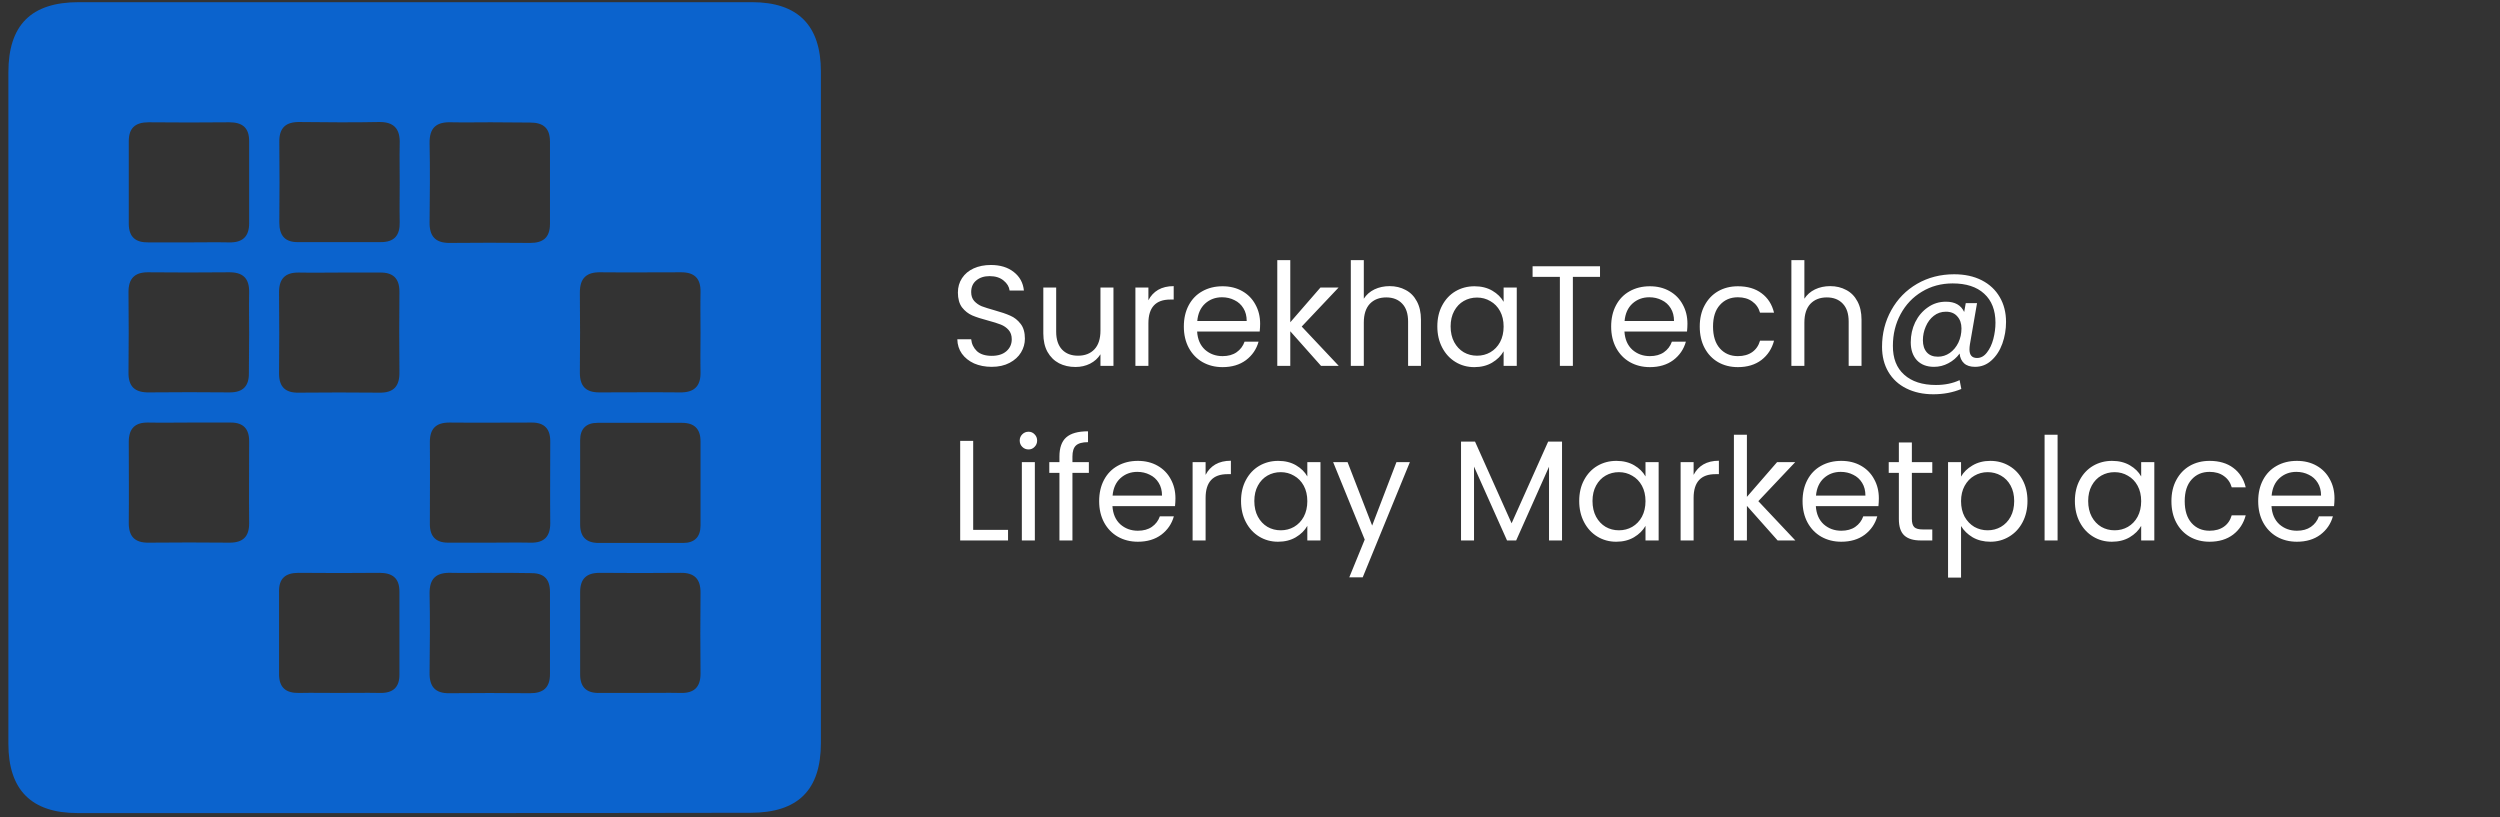 <svg width="315" height="103" viewBox="0 0 315 103" fill="none" xmlns="http://www.w3.org/2000/svg">
<rect x="0" y="0" width="315" height="103" fill="#333333" stroke="none"/>
<path d="M124.961 46.222C124.133 46.222 123.389 46.078 122.729 45.79C122.081 45.49 121.571 45.082 121.199 44.566C120.827 44.038 120.635 43.432 120.623 42.748H122.369C122.429 43.336 122.669 43.834 123.089 44.242C123.521 44.638 124.145 44.836 124.961 44.836C125.741 44.836 126.353 44.644 126.797 44.26C127.253 43.864 127.481 43.36 127.481 42.748C127.481 42.268 127.349 41.878 127.085 41.578C126.821 41.278 126.491 41.05 126.095 40.894C125.699 40.738 125.165 40.57 124.493 40.39C123.665 40.174 122.999 39.958 122.495 39.742C122.003 39.526 121.577 39.19 121.217 38.734C120.869 38.266 120.695 37.642 120.695 36.862C120.695 36.178 120.869 35.572 121.217 35.044C121.565 34.516 122.051 34.108 122.675 33.82C123.311 33.532 124.037 33.388 124.853 33.388C126.029 33.388 126.989 33.682 127.733 34.27C128.489 34.858 128.915 35.638 129.011 36.61H127.211C127.151 36.13 126.899 35.71 126.455 35.35C126.011 34.978 125.423 34.792 124.691 34.792C124.007 34.792 123.449 34.972 123.017 35.332C122.585 35.68 122.369 36.172 122.369 36.808C122.369 37.264 122.495 37.636 122.747 37.924C123.011 38.212 123.329 38.434 123.701 38.59C124.085 38.734 124.619 38.902 125.303 39.094C126.131 39.322 126.797 39.55 127.301 39.778C127.805 39.994 128.237 40.336 128.597 40.804C128.957 41.26 129.137 41.884 129.137 42.676C129.137 43.288 128.975 43.864 128.651 44.404C128.327 44.944 127.847 45.382 127.211 45.718C126.575 46.054 125.825 46.222 124.961 46.222ZM140.296 36.232V46.096H138.658V44.638C138.346 45.142 137.908 45.538 137.344 45.826C136.792 46.102 136.18 46.24 135.508 46.24C134.74 46.24 134.05 46.084 133.438 45.772C132.826 45.448 132.34 44.968 131.98 44.332C131.632 43.696 131.458 42.922 131.458 42.01V36.232H133.078V41.794C133.078 42.766 133.324 43.516 133.816 44.044C134.308 44.56 134.98 44.818 135.832 44.818C136.708 44.818 137.398 44.548 137.902 44.008C138.406 43.468 138.658 42.682 138.658 41.65V36.232H140.296ZM144.699 37.834C144.987 37.27 145.395 36.832 145.923 36.52C146.463 36.208 147.117 36.052 147.885 36.052V37.744H147.453C145.617 37.744 144.699 38.74 144.699 40.732V46.096H143.061V36.232H144.699V37.834ZM158.776 40.786C158.776 41.098 158.758 41.428 158.722 41.776H150.838C150.898 42.748 151.228 43.51 151.828 44.062C152.44 44.602 153.178 44.872 154.042 44.872C154.75 44.872 155.338 44.71 155.806 44.386C156.286 44.05 156.622 43.606 156.814 43.054H158.578C158.314 44.002 157.786 44.776 156.994 45.376C156.202 45.964 155.218 46.258 154.042 46.258C153.106 46.258 152.266 46.048 151.522 45.628C150.79 45.208 150.214 44.614 149.794 43.846C149.374 43.066 149.164 42.166 149.164 41.146C149.164 40.126 149.368 39.232 149.776 38.464C150.184 37.696 150.754 37.108 151.486 36.7C152.23 36.28 153.082 36.07 154.042 36.07C154.978 36.07 155.806 36.274 156.526 36.682C157.246 37.09 157.798 37.654 158.182 38.374C158.578 39.082 158.776 39.886 158.776 40.786ZM157.084 40.444C157.084 39.82 156.946 39.286 156.67 38.842C156.394 38.386 156.016 38.044 155.536 37.816C155.068 37.576 154.546 37.456 153.97 37.456C153.142 37.456 152.434 37.72 151.846 38.248C151.27 38.776 150.94 39.508 150.856 40.444H157.084ZM166.446 46.096L162.576 41.74V46.096H160.938V32.776H162.576V40.606L166.374 36.232H168.66L164.016 41.146L168.678 46.096H166.446ZM175.098 36.052C175.842 36.052 176.514 36.214 177.114 36.538C177.714 36.85 178.182 37.324 178.518 37.96C178.866 38.596 179.04 39.37 179.04 40.282V46.096H177.42V40.516C177.42 39.532 177.174 38.782 176.682 38.266C176.19 37.738 175.518 37.474 174.666 37.474C173.802 37.474 173.112 37.744 172.596 38.284C172.092 38.824 171.84 39.61 171.84 40.642V46.096H170.202V32.776H171.84V37.636C172.164 37.132 172.608 36.742 173.172 36.466C173.748 36.19 174.39 36.052 175.098 36.052ZM181.104 41.128C181.104 40.12 181.308 39.238 181.716 38.482C182.124 37.714 182.682 37.12 183.39 36.7C184.11 36.28 184.908 36.07 185.784 36.07C186.648 36.07 187.398 36.256 188.034 36.628C188.67 37 189.144 37.468 189.456 38.032V36.232H191.112V46.096H189.456V44.26C189.132 44.836 188.646 45.316 187.998 45.7C187.362 46.072 186.618 46.258 185.766 46.258C184.89 46.258 184.098 46.042 183.39 45.61C182.682 45.178 182.124 44.572 181.716 43.792C181.308 43.012 181.104 42.124 181.104 41.128ZM189.456 41.146C189.456 40.402 189.306 39.754 189.006 39.202C188.706 38.65 188.298 38.23 187.782 37.942C187.278 37.642 186.72 37.492 186.108 37.492C185.496 37.492 184.938 37.636 184.434 37.924C183.93 38.212 183.528 38.632 183.228 39.184C182.928 39.736 182.778 40.384 182.778 41.128C182.778 41.884 182.928 42.544 183.228 43.108C183.528 43.66 183.93 44.086 184.434 44.386C184.938 44.674 185.496 44.818 186.108 44.818C186.72 44.818 187.278 44.674 187.782 44.386C188.298 44.086 188.706 43.66 189.006 43.108C189.306 42.544 189.456 41.89 189.456 41.146ZM201.602 33.55V34.882H198.182V46.096H196.544V34.882H193.106V33.55H201.602ZM212.618 40.786C212.618 41.098 212.6 41.428 212.564 41.776H204.68C204.74 42.748 205.07 43.51 205.67 44.062C206.282 44.602 207.02 44.872 207.884 44.872C208.592 44.872 209.18 44.71 209.648 44.386C210.128 44.05 210.464 43.606 210.656 43.054H212.42C212.156 44.002 211.628 44.776 210.836 45.376C210.044 45.964 209.06 46.258 207.884 46.258C206.948 46.258 206.108 46.048 205.364 45.628C204.632 45.208 204.056 44.614 203.636 43.846C203.216 43.066 203.006 42.166 203.006 41.146C203.006 40.126 203.21 39.232 203.618 38.464C204.026 37.696 204.596 37.108 205.328 36.7C206.072 36.28 206.924 36.07 207.884 36.07C208.82 36.07 209.648 36.274 210.368 36.682C211.088 37.09 211.64 37.654 212.024 38.374C212.42 39.082 212.618 39.886 212.618 40.786ZM210.926 40.444C210.926 39.82 210.788 39.286 210.512 38.842C210.236 38.386 209.858 38.044 209.378 37.816C208.91 37.576 208.388 37.456 207.812 37.456C206.984 37.456 206.276 37.72 205.688 38.248C205.112 38.776 204.782 39.508 204.698 40.444H210.926ZM214.168 41.146C214.168 40.126 214.372 39.238 214.78 38.482C215.188 37.714 215.752 37.12 216.472 36.7C217.204 36.28 218.038 36.07 218.974 36.07C220.186 36.07 221.182 36.364 221.962 36.952C222.754 37.54 223.276 38.356 223.528 39.4H221.764C221.596 38.8 221.266 38.326 220.774 37.978C220.294 37.63 219.694 37.456 218.974 37.456C218.038 37.456 217.282 37.78 216.706 38.428C216.13 39.064 215.842 39.97 215.842 41.146C215.842 42.334 216.13 43.252 216.706 43.9C217.282 44.548 218.038 44.872 218.974 44.872C219.694 44.872 220.294 44.704 220.774 44.368C221.254 44.032 221.584 43.552 221.764 42.928H223.528C223.264 43.936 222.736 44.746 221.944 45.358C221.152 45.958 220.162 46.258 218.974 46.258C218.038 46.258 217.204 46.048 216.472 45.628C215.752 45.208 215.188 44.614 214.78 43.846C214.372 43.078 214.168 42.178 214.168 41.146ZM230.61 36.052C231.354 36.052 232.026 36.214 232.626 36.538C233.226 36.85 233.694 37.324 234.03 37.96C234.378 38.596 234.552 39.37 234.552 40.282V46.096H232.932V40.516C232.932 39.532 232.686 38.782 232.194 38.266C231.702 37.738 231.03 37.474 230.178 37.474C229.314 37.474 228.624 37.744 228.108 38.284C227.604 38.824 227.352 39.61 227.352 40.642V46.096H225.714V32.776H227.352V37.636C227.676 37.132 228.12 36.742 228.684 36.466C229.26 36.19 229.902 36.052 230.61 36.052ZM246.227 34.558C247.559 34.558 248.717 34.81 249.701 35.314C250.685 35.818 251.441 36.526 251.969 37.438C252.497 38.338 252.761 39.382 252.761 40.57C252.761 41.518 252.605 42.43 252.293 43.306C251.981 44.17 251.525 44.872 250.925 45.412C250.337 45.952 249.647 46.222 248.855 46.222C248.255 46.222 247.793 46.072 247.469 45.772C247.145 45.472 246.959 45.064 246.911 44.548C246.539 45.064 246.065 45.472 245.489 45.772C244.925 46.072 244.325 46.222 243.689 46.222C242.777 46.222 242.057 45.946 241.529 45.394C241.013 44.83 240.755 44.074 240.755 43.126C240.755 42.226 240.941 41.386 241.313 40.606C241.697 39.826 242.225 39.202 242.897 38.734C243.569 38.254 244.331 38.014 245.183 38.014C246.323 38.014 247.091 38.446 247.487 39.31L247.685 38.194H249.107L248.207 43.396C248.171 43.624 248.153 43.834 248.153 44.026C248.153 44.746 248.471 45.106 249.107 45.106C249.587 45.106 250.001 44.878 250.349 44.422C250.709 43.966 250.979 43.396 251.159 42.712C251.339 42.016 251.429 41.332 251.429 40.66C251.429 39.088 250.955 37.87 250.007 37.006C249.071 36.142 247.745 35.71 246.029 35.71C244.601 35.71 243.311 36.058 242.159 36.754C241.019 37.438 240.125 38.38 239.477 39.58C238.829 40.78 238.505 42.106 238.505 43.558C238.493 45.142 238.967 46.36 239.927 47.212C240.887 48.076 242.219 48.508 243.923 48.508C245.051 48.508 246.047 48.304 246.911 47.896L247.127 49.012C246.059 49.456 244.883 49.678 243.599 49.678C242.315 49.678 241.181 49.432 240.197 48.94C239.225 48.46 238.469 47.764 237.929 46.852C237.401 45.952 237.137 44.902 237.137 43.702C237.137 42.01 237.527 40.468 238.307 39.076C239.087 37.672 240.167 36.568 241.547 35.764C242.939 34.96 244.499 34.558 246.227 34.558ZM244.175 44.944C244.715 44.944 245.213 44.788 245.669 44.476C246.125 44.152 246.485 43.72 246.749 43.18C247.013 42.628 247.145 42.028 247.145 41.38C247.145 40.756 246.971 40.252 246.623 39.868C246.287 39.472 245.807 39.274 245.183 39.274C244.607 39.274 244.097 39.448 243.653 39.796C243.221 40.132 242.885 40.582 242.645 41.146C242.405 41.698 242.285 42.274 242.285 42.874C242.285 43.51 242.447 44.014 242.771 44.386C243.095 44.758 243.563 44.944 244.175 44.944ZM122.621 66.764H127.013V68.096H120.983V55.55H122.621V66.764ZM129.599 56.63C129.287 56.63 129.023 56.522 128.807 56.306C128.591 56.09 128.483 55.826 128.483 55.514C128.483 55.202 128.591 54.938 128.807 54.722C129.023 54.506 129.287 54.398 129.599 54.398C129.899 54.398 130.151 54.506 130.355 54.722C130.571 54.938 130.679 55.202 130.679 55.514C130.679 55.826 130.571 56.09 130.355 56.306C130.151 56.522 129.899 56.63 129.599 56.63ZM130.391 58.232V68.096H128.753V58.232H130.391ZM137.197 59.582H135.127V68.096H133.489V59.582H132.211V58.232H133.489V57.53C133.489 56.426 133.771 55.622 134.335 55.118C134.911 54.602 135.829 54.344 137.089 54.344V55.712C136.369 55.712 135.859 55.856 135.559 56.144C135.271 56.42 135.127 56.882 135.127 57.53V58.232H137.197V59.582ZM148.106 62.786C148.106 63.098 148.088 63.428 148.052 63.776H140.168C140.228 64.748 140.558 65.51 141.158 66.062C141.77 66.602 142.508 66.872 143.372 66.872C144.08 66.872 144.668 66.71 145.136 66.386C145.616 66.05 145.952 65.606 146.144 65.054H147.908C147.644 66.002 147.116 66.776 146.324 67.376C145.532 67.964 144.548 68.258 143.372 68.258C142.436 68.258 141.596 68.048 140.852 67.628C140.12 67.208 139.544 66.614 139.124 65.846C138.704 65.066 138.494 64.166 138.494 63.146C138.494 62.126 138.698 61.232 139.106 60.464C139.514 59.696 140.084 59.108 140.816 58.7C141.56 58.28 142.412 58.07 143.372 58.07C144.308 58.07 145.136 58.274 145.856 58.682C146.576 59.09 147.128 59.654 147.512 60.374C147.908 61.082 148.106 61.886 148.106 62.786ZM146.414 62.444C146.414 61.82 146.276 61.286 146 60.842C145.724 60.386 145.346 60.044 144.866 59.816C144.398 59.576 143.876 59.456 143.3 59.456C142.472 59.456 141.764 59.72 141.176 60.248C140.6 60.776 140.27 61.508 140.186 62.444H146.414ZM151.906 59.834C152.194 59.27 152.602 58.832 153.13 58.52C153.67 58.208 154.324 58.052 155.092 58.052V59.744H154.66C152.824 59.744 151.906 60.74 151.906 62.732V68.096H150.268V58.232H151.906V59.834ZM156.371 63.128C156.371 62.12 156.575 61.238 156.983 60.482C157.391 59.714 157.949 59.12 158.657 58.7C159.377 58.28 160.175 58.07 161.051 58.07C161.915 58.07 162.665 58.256 163.301 58.628C163.937 59 164.411 59.468 164.723 60.032V58.232H166.379V68.096H164.723V66.26C164.399 66.836 163.913 67.316 163.265 67.7C162.629 68.072 161.885 68.258 161.033 68.258C160.157 68.258 159.365 68.042 158.657 67.61C157.949 67.178 157.391 66.572 156.983 65.792C156.575 65.012 156.371 64.124 156.371 63.128ZM164.723 63.146C164.723 62.402 164.573 61.754 164.273 61.202C163.973 60.65 163.565 60.23 163.049 59.942C162.545 59.642 161.987 59.492 161.375 59.492C160.763 59.492 160.205 59.636 159.701 59.924C159.197 60.212 158.795 60.632 158.495 61.184C158.195 61.736 158.045 62.384 158.045 63.128C158.045 63.884 158.195 64.544 158.495 65.108C158.795 65.66 159.197 66.086 159.701 66.386C160.205 66.674 160.763 66.818 161.375 66.818C161.987 66.818 162.545 66.674 163.049 66.386C163.565 66.086 163.973 65.66 164.273 65.108C164.573 64.544 164.723 63.89 164.723 63.146ZM177.643 58.232L171.703 72.74H170.011L171.955 67.988L167.977 58.232H169.795L172.891 66.224L175.951 58.232H177.643ZM196.815 55.64V68.096H195.177V58.808L191.037 68.096H189.885L185.727 58.79V68.096H184.089V55.64H185.853L190.461 65.936L195.069 55.64H196.815ZM198.981 63.128C198.981 62.12 199.185 61.238 199.593 60.482C200.001 59.714 200.559 59.12 201.267 58.7C201.987 58.28 202.785 58.07 203.661 58.07C204.525 58.07 205.275 58.256 205.911 58.628C206.547 59 207.021 59.468 207.333 60.032V58.232H208.989V68.096H207.333V66.26C207.009 66.836 206.523 67.316 205.875 67.7C205.239 68.072 204.495 68.258 203.643 68.258C202.767 68.258 201.975 68.042 201.267 67.61C200.559 67.178 200.001 66.572 199.593 65.792C199.185 65.012 198.981 64.124 198.981 63.128ZM207.333 63.146C207.333 62.402 207.183 61.754 206.883 61.202C206.583 60.65 206.175 60.23 205.659 59.942C205.155 59.642 204.597 59.492 203.985 59.492C203.373 59.492 202.815 59.636 202.311 59.924C201.807 60.212 201.405 60.632 201.105 61.184C200.805 61.736 200.655 62.384 200.655 63.128C200.655 63.884 200.805 64.544 201.105 65.108C201.405 65.66 201.807 66.086 202.311 66.386C202.815 66.674 203.373 66.818 203.985 66.818C204.597 66.818 205.155 66.674 205.659 66.386C206.175 66.086 206.583 65.66 206.883 65.108C207.183 64.544 207.333 63.89 207.333 63.146ZM213.395 59.834C213.683 59.27 214.091 58.832 214.619 58.52C215.159 58.208 215.813 58.052 216.581 58.052V59.744H216.149C214.313 59.744 213.395 60.74 213.395 62.732V68.096H211.757V58.232H213.395V59.834ZM223.98 68.096L220.11 63.74V68.096H218.472V54.776H220.11V62.606L223.908 58.232H226.194L221.55 63.146L226.212 68.096H223.98ZM236.735 62.786C236.735 63.098 236.717 63.428 236.681 63.776H228.797C228.857 64.748 229.187 65.51 229.787 66.062C230.399 66.602 231.137 66.872 232.001 66.872C232.709 66.872 233.297 66.71 233.765 66.386C234.245 66.05 234.581 65.606 234.773 65.054H236.537C236.273 66.002 235.745 66.776 234.953 67.376C234.161 67.964 233.177 68.258 232.001 68.258C231.065 68.258 230.225 68.048 229.481 67.628C228.749 67.208 228.173 66.614 227.753 65.846C227.333 65.066 227.123 64.166 227.123 63.146C227.123 62.126 227.327 61.232 227.735 60.464C228.143 59.696 228.713 59.108 229.445 58.7C230.189 58.28 231.041 58.07 232.001 58.07C232.937 58.07 233.765 58.274 234.485 58.682C235.205 59.09 235.757 59.654 236.141 60.374C236.537 61.082 236.735 61.886 236.735 62.786ZM235.043 62.444C235.043 61.82 234.905 61.286 234.629 60.842C234.353 60.386 233.975 60.044 233.495 59.816C233.027 59.576 232.505 59.456 231.929 59.456C231.101 59.456 230.393 59.72 229.805 60.248C229.229 60.776 228.899 61.508 228.815 62.444H235.043ZM240.895 59.582V65.396C240.895 65.876 240.997 66.218 241.201 66.422C241.405 66.614 241.759 66.71 242.263 66.71H243.469V68.096H241.993C241.081 68.096 240.397 67.886 239.941 67.466C239.485 67.046 239.257 66.356 239.257 65.396V59.582H237.979V58.232H239.257V55.748H240.895V58.232H243.469V59.582H240.895ZM247.092 60.05C247.416 59.486 247.896 59.018 248.532 58.646C249.18 58.262 249.93 58.07 250.782 58.07C251.658 58.07 252.45 58.28 253.158 58.7C253.878 59.12 254.442 59.714 254.85 60.482C255.258 61.238 255.462 62.12 255.462 63.128C255.462 64.124 255.258 65.012 254.85 65.792C254.442 66.572 253.878 67.178 253.158 67.61C252.45 68.042 251.658 68.258 250.782 68.258C249.942 68.258 249.198 68.072 248.55 67.7C247.914 67.316 247.428 66.842 247.092 66.278V72.776H245.454V58.232H247.092V60.05ZM253.788 63.128C253.788 62.384 253.638 61.736 253.338 61.184C253.038 60.632 252.63 60.212 252.114 59.924C251.61 59.636 251.052 59.492 250.44 59.492C249.84 59.492 249.282 59.642 248.766 59.942C248.262 60.23 247.854 60.656 247.542 61.22C247.242 61.772 247.092 62.414 247.092 63.146C247.092 63.89 247.242 64.544 247.542 65.108C247.854 65.66 248.262 66.086 248.766 66.386C249.282 66.674 249.84 66.818 250.44 66.818C251.052 66.818 251.61 66.674 252.114 66.386C252.63 66.086 253.038 65.66 253.338 65.108C253.638 64.544 253.788 63.884 253.788 63.128ZM259.256 54.776V68.096H257.618V54.776H259.256ZM261.436 63.128C261.436 62.12 261.64 61.238 262.048 60.482C262.456 59.714 263.014 59.12 263.722 58.7C264.442 58.28 265.24 58.07 266.116 58.07C266.98 58.07 267.73 58.256 268.366 58.628C269.002 59 269.476 59.468 269.788 60.032V58.232H271.444V68.096H269.788V66.26C269.464 66.836 268.978 67.316 268.33 67.7C267.694 68.072 266.95 68.258 266.098 68.258C265.222 68.258 264.43 68.042 263.722 67.61C263.014 67.178 262.456 66.572 262.048 65.792C261.64 65.012 261.436 64.124 261.436 63.128ZM269.788 63.146C269.788 62.402 269.638 61.754 269.338 61.202C269.038 60.65 268.63 60.23 268.114 59.942C267.61 59.642 267.052 59.492 266.44 59.492C265.828 59.492 265.27 59.636 264.766 59.924C264.262 60.212 263.86 60.632 263.56 61.184C263.26 61.736 263.11 62.384 263.11 63.128C263.11 63.884 263.26 64.544 263.56 65.108C263.86 65.66 264.262 66.086 264.766 66.386C265.27 66.674 265.828 66.818 266.44 66.818C267.052 66.818 267.61 66.674 268.114 66.386C268.63 66.086 269.038 65.66 269.338 65.108C269.638 64.544 269.788 63.89 269.788 63.146ZM273.6 63.146C273.6 62.126 273.804 61.238 274.212 60.482C274.62 59.714 275.184 59.12 275.904 58.7C276.636 58.28 277.47 58.07 278.406 58.07C279.618 58.07 280.614 58.364 281.394 58.952C282.186 59.54 282.708 60.356 282.96 61.4H281.196C281.028 60.8 280.698 60.326 280.206 59.978C279.726 59.63 279.126 59.456 278.406 59.456C277.47 59.456 276.714 59.78 276.138 60.428C275.562 61.064 275.274 61.97 275.274 63.146C275.274 64.334 275.562 65.252 276.138 65.9C276.714 66.548 277.47 66.872 278.406 66.872C279.126 66.872 279.726 66.704 280.206 66.368C280.686 66.032 281.016 65.552 281.196 64.928H282.96C282.696 65.936 282.168 66.746 281.376 67.358C280.584 67.958 279.594 68.258 278.406 68.258C277.47 68.258 276.636 68.048 275.904 67.628C275.184 67.208 274.62 66.614 274.212 65.846C273.804 65.078 273.6 64.178 273.6 63.146ZM294.145 62.786C294.145 63.098 294.127 63.428 294.091 63.776H286.207C286.267 64.748 286.597 65.51 287.197 66.062C287.809 66.602 288.547 66.872 289.411 66.872C290.119 66.872 290.707 66.71 291.175 66.386C291.655 66.05 291.991 65.606 292.183 65.054H293.947C293.683 66.002 293.155 66.776 292.363 67.376C291.571 67.964 290.587 68.258 289.411 68.258C288.475 68.258 287.635 68.048 286.891 67.628C286.159 67.208 285.583 66.614 285.163 65.846C284.743 65.066 284.533 64.166 284.533 63.146C284.533 62.126 284.737 61.232 285.145 60.464C285.553 59.696 286.123 59.108 286.855 58.7C287.599 58.28 288.451 58.07 289.411 58.07C290.347 58.07 291.175 58.274 291.895 58.682C292.615 59.09 293.167 59.654 293.551 60.374C293.947 61.082 294.145 61.886 294.145 62.786ZM292.453 62.444C292.453 61.82 292.315 61.286 292.039 60.842C291.763 60.386 291.385 60.044 290.905 59.816C290.437 59.576 289.915 59.456 289.339 59.456C288.511 59.456 287.803 59.72 287.215 60.248C286.639 60.776 286.309 61.508 286.225 62.444H292.453Z" fill="white"/>
<g clip-path="url(#clip0_205_1487)">
<path d="M52.142 102.445C38.002 102.445 23.861 102.445 9.754 102.445C3.967 102.445 1.057 99.534 1.057 93.714C1.057 65.5 1.057 37.287 1.057 9.108C1.057 3.15 3.933 0.274 9.925 0.274C38.207 0.274 66.455 0.274 94.737 0.274C100.523 0.274 103.433 3.184 103.433 9.005C103.433 37.218 103.433 65.432 103.433 93.611C103.433 99.534 100.557 102.41 94.565 102.41C80.424 102.445 66.283 102.445 52.142 102.445ZM23.689 30.542C25.436 30.542 27.148 30.507 28.894 30.542C30.537 30.576 31.393 29.823 31.393 28.145C31.393 24.687 31.393 21.229 31.393 17.77C31.393 16.058 30.503 15.408 28.894 15.408C25.504 15.442 22.114 15.442 18.725 15.408C17.047 15.408 16.225 16.127 16.225 17.805C16.225 21.263 16.225 24.721 16.225 28.179C16.225 29.891 17.115 30.576 18.725 30.542C20.402 30.542 22.046 30.542 23.689 30.542ZM50.362 23.078C50.362 21.434 50.328 19.756 50.362 18.113C50.431 16.23 49.643 15.339 47.726 15.374C44.404 15.442 41.117 15.408 37.796 15.374C36.016 15.339 35.16 16.093 35.194 17.907C35.228 21.297 35.228 24.687 35.194 28.042C35.194 29.686 35.913 30.542 37.591 30.507C41.049 30.507 44.541 30.507 47.999 30.507C49.712 30.507 50.396 29.617 50.362 28.008C50.328 26.399 50.362 24.755 50.362 23.078ZM61.832 15.408C60.189 15.408 58.511 15.442 56.867 15.408C54.984 15.339 54.094 16.093 54.128 18.044C54.197 21.366 54.163 24.652 54.128 27.974C54.094 29.72 54.813 30.61 56.628 30.61C60.018 30.576 63.407 30.576 66.797 30.61C68.441 30.61 69.296 29.925 69.296 28.213C69.296 24.755 69.296 21.297 69.296 17.839C69.296 16.127 68.441 15.442 66.797 15.442C65.153 15.442 63.51 15.408 61.832 15.408ZM31.393 42.046C31.393 40.3 31.359 38.588 31.393 36.842C31.427 35.027 30.572 34.274 28.791 34.308C25.401 34.342 22.012 34.342 18.622 34.308C16.944 34.308 16.191 35.13 16.191 36.773C16.225 40.163 16.225 43.553 16.191 46.908C16.157 48.723 17.013 49.476 18.793 49.442C22.183 49.408 25.573 49.408 28.962 49.442C30.64 49.442 31.393 48.62 31.359 46.977C31.359 45.367 31.393 43.69 31.393 42.046ZM42.898 34.342C41.152 34.342 39.44 34.377 37.693 34.342C35.879 34.308 35.125 35.164 35.16 36.944C35.194 40.334 35.194 43.724 35.16 47.079C35.16 48.757 35.981 49.51 37.625 49.476C41.015 49.442 44.404 49.442 47.794 49.476C49.609 49.51 50.362 48.654 50.328 46.874C50.294 43.484 50.294 40.094 50.328 36.739C50.328 35.061 49.506 34.308 47.862 34.342C46.219 34.342 44.575 34.342 42.898 34.342ZM88.265 41.978C88.265 40.231 88.231 38.52 88.265 36.773C88.299 35.096 87.512 34.308 85.834 34.308C82.445 34.308 79.055 34.342 75.665 34.308C73.885 34.274 73.063 35.061 73.063 36.842C73.097 40.231 73.097 43.621 73.063 46.977C73.063 48.654 73.816 49.442 75.494 49.442C78.884 49.442 82.273 49.408 85.663 49.442C87.443 49.476 88.299 48.689 88.265 46.908C88.231 45.299 88.265 43.621 88.265 41.978ZM23.895 53.242C22.149 53.242 20.437 53.277 18.69 53.242C17.013 53.208 16.225 53.996 16.225 55.673C16.225 59.063 16.259 62.453 16.225 65.808C16.191 67.589 16.979 68.411 18.759 68.376C22.149 68.342 25.538 68.342 28.928 68.376C30.606 68.376 31.393 67.623 31.393 65.945C31.359 62.487 31.393 59.029 31.393 55.571C31.393 54.03 30.64 53.242 29.099 53.242C27.353 53.242 25.641 53.242 23.895 53.242ZM61.661 68.376C63.407 68.376 65.119 68.342 66.865 68.376C68.543 68.411 69.331 67.623 69.331 65.945C69.296 62.487 69.331 59.029 69.331 55.571C69.331 54.03 68.578 53.242 67.037 53.242C63.578 53.242 60.086 53.277 56.628 53.242C54.95 53.242 54.163 53.996 54.163 55.673C54.197 59.132 54.163 62.59 54.163 66.048C54.163 67.589 54.916 68.376 56.457 68.376C58.169 68.376 59.915 68.376 61.661 68.376ZM73.097 60.638C73.097 62.453 73.097 64.268 73.097 66.082C73.097 67.657 73.885 68.411 75.425 68.411C78.986 68.411 82.513 68.411 86.074 68.411C87.512 68.411 88.265 67.657 88.265 66.219C88.265 62.693 88.265 59.132 88.265 55.605C88.265 54.03 87.478 53.277 85.937 53.277C82.376 53.277 78.849 53.277 75.288 53.277C73.85 53.277 73.097 54.03 73.097 55.468C73.097 57.18 73.097 58.892 73.097 60.638ZM42.658 87.311C44.404 87.311 46.116 87.277 47.862 87.311C49.54 87.345 50.362 86.592 50.328 84.914C50.328 81.456 50.328 77.998 50.328 74.54C50.328 72.828 49.438 72.177 47.794 72.177C44.404 72.211 41.015 72.211 37.625 72.177C35.947 72.177 35.125 72.896 35.16 74.574C35.16 78.032 35.16 81.49 35.16 84.948C35.16 86.66 36.05 87.345 37.693 87.311C39.371 87.277 41.015 87.311 42.658 87.311ZM61.832 72.177C60.189 72.177 58.511 72.211 56.867 72.177C54.984 72.109 54.094 72.862 54.128 74.813C54.197 78.135 54.163 81.422 54.128 84.743C54.094 86.489 54.813 87.379 56.628 87.345C60.018 87.311 63.407 87.311 66.797 87.345C68.441 87.345 69.296 86.66 69.296 84.948C69.296 81.49 69.296 78.032 69.296 74.574C69.296 72.862 68.441 72.177 66.797 72.211C65.153 72.177 63.476 72.177 61.832 72.177ZM80.596 87.311C82.342 87.311 84.054 87.277 85.8 87.311C87.478 87.345 88.265 86.558 88.265 84.88C88.231 81.49 88.231 78.1 88.265 74.745C88.299 72.965 87.512 72.143 85.731 72.177C82.342 72.211 78.952 72.211 75.562 72.177C73.885 72.177 73.097 72.93 73.097 74.608C73.097 78.066 73.097 81.524 73.097 84.983C73.097 86.523 73.85 87.311 75.391 87.311C77.137 87.311 78.849 87.311 80.596 87.311Z" fill="#0B63CD"/>
</g>
<defs>
<clipPath id="clip0_205_1487">
<rect width="102.719" height="102.719" fill="white" transform="translate(0.886)"/>
</clipPath>
</defs>
</svg>
